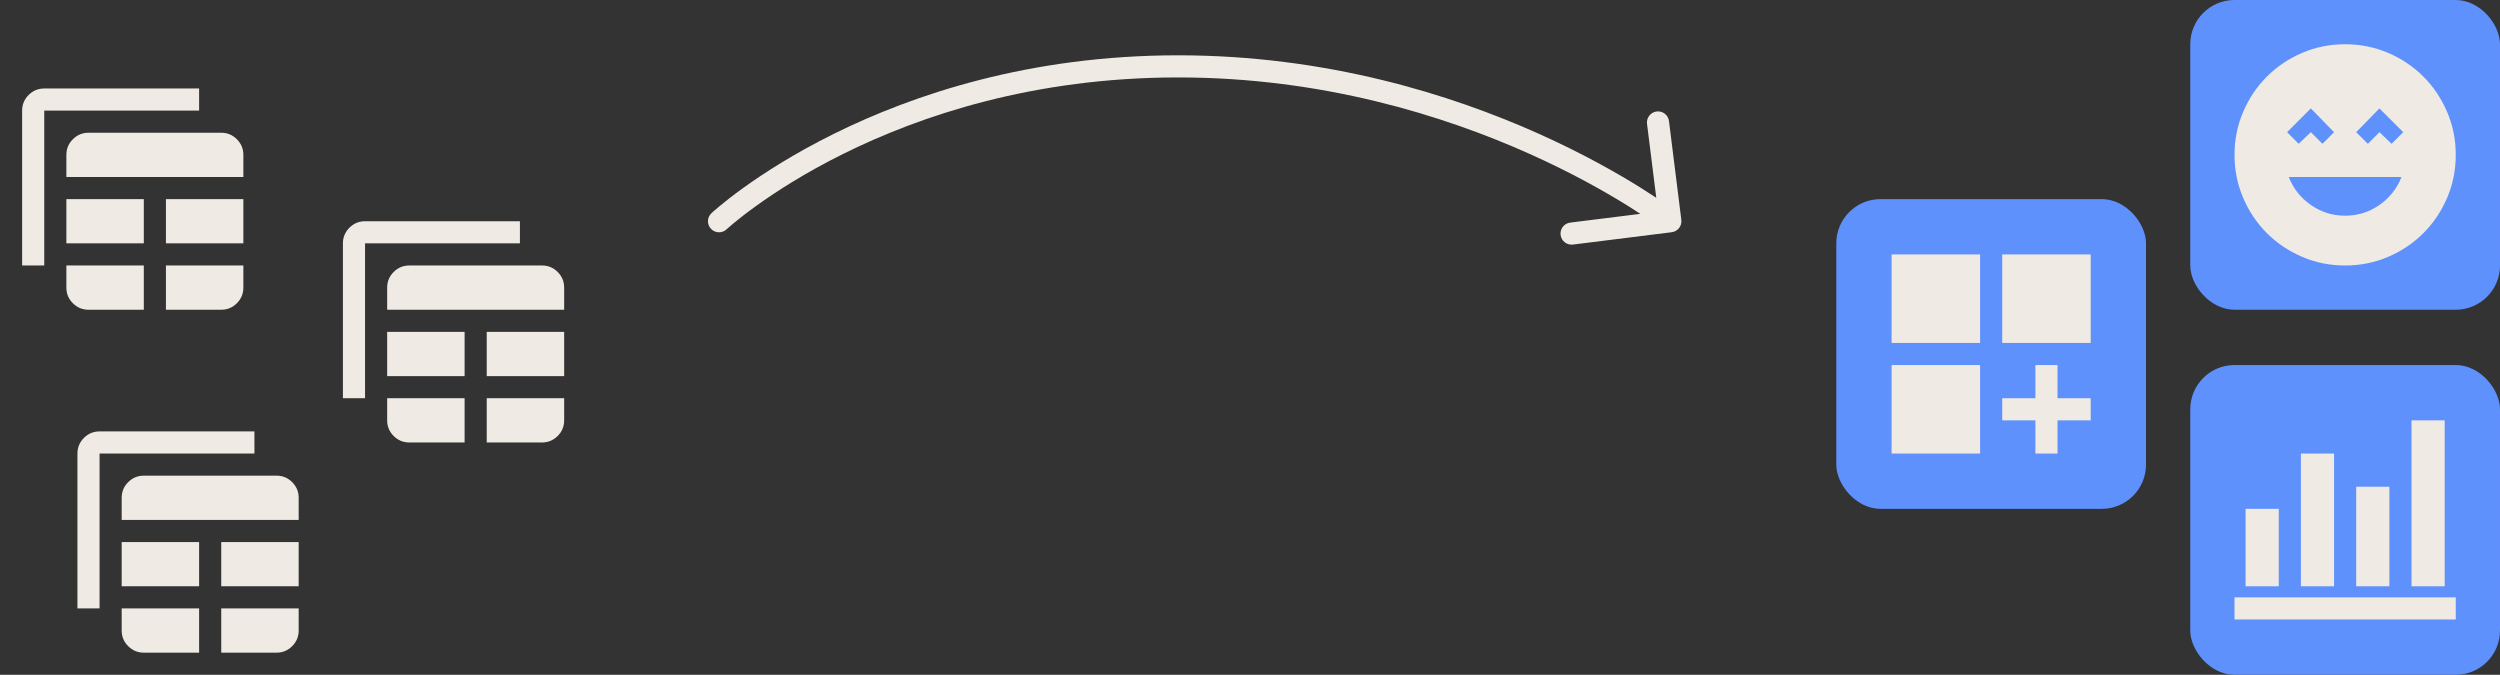 <svg width="226" height="61" viewBox="0 0 226 61" fill="none" xmlns="http://www.w3.org/2000/svg">
<rect x="0" y="0" width="226" height="61" fill="#333333" stroke="none"/>
<path d="M8 28H13V24H6V26C6 26.55 6.196 27.021 6.588 27.413C6.979 27.804 7.45 28 8 28ZM15 28H20C20.55 28 21.021 27.804 21.413 27.413C21.804 27.021 22 26.55 22 26V24H15V28ZM2 24V10C2 9.45 2.196 8.979 2.587 8.588C2.979 8.196 3.45 8 4 8H18V10H4V24H2ZM6 22H13V18H6V22ZM15 22H22V18H15V22ZM6 16H22V14C22 13.45 21.804 12.979 21.413 12.588C21.021 12.196 20.55 12 20 12H8C7.45 12 6.979 12.196 6.588 12.588C6.196 12.979 6 13.45 6 14V16Z" fill="#F0EAE4"/>
<path d="M13 59H18V55H11V57C11 57.55 11.196 58.021 11.588 58.413C11.979 58.804 12.45 59 13 59ZM20 59H25C25.55 59 26.021 58.804 26.413 58.413C26.804 58.021 27 57.55 27 57V55H20V59ZM7 55V41C7 40.45 7.196 39.979 7.588 39.587C7.979 39.196 8.45 39 9 39H23V41H9V55H7ZM11 53H18V49H11V53ZM20 53H27V49H20V53ZM11 47H27V45C27 44.45 26.804 43.979 26.413 43.587C26.021 43.196 25.55 43 25 43H13C12.45 43 11.979 43.196 11.588 43.587C11.196 43.979 11 44.45 11 45V47Z" fill="#F0EAE4"/>
<path d="M37 40H42V36H35V38C35 38.55 35.196 39.021 35.587 39.413C35.979 39.804 36.45 40 37 40ZM44 40H49C49.55 40 50.021 39.804 50.413 39.413C50.804 39.021 51 38.55 51 38V36H44V40ZM31 36V22C31 21.45 31.196 20.979 31.587 20.587C31.979 20.196 32.45 20 33 20H47V22H33V36H31ZM35 34H42V30H35V34ZM44 34H51V30H44V34ZM35 28H51V26C51 25.45 50.804 24.979 50.413 24.587C50.021 24.196 49.55 24 49 24H37C36.45 24 35.979 24.196 35.587 24.587C35.196 24.979 35 25.45 35 26V28Z" fill="#F0EAE4"/>
<path d="M64.318 19.269C63.914 19.646 63.892 20.279 64.269 20.682C64.646 21.086 65.279 21.108 65.682 20.731L65 20L64.318 19.269ZM151.124 20.992C151.672 20.924 152.061 20.424 151.992 19.876L150.876 10.945C150.807 10.397 150.308 10.009 149.76 10.077C149.212 10.146 148.823 10.646 148.891 11.194L149.884 19.132L141.945 20.124C141.397 20.192 141.009 20.692 141.077 21.24C141.146 21.788 141.646 22.177 142.194 22.109L151.124 20.992ZM65 20C65.682 20.731 65.682 20.731 65.682 20.732C65.682 20.732 65.682 20.732 65.682 20.732C65.682 20.732 65.682 20.731 65.683 20.731C65.683 20.73 65.685 20.728 65.688 20.726C65.694 20.721 65.703 20.712 65.716 20.7C65.742 20.677 65.782 20.641 65.836 20.593C65.945 20.497 66.112 20.353 66.334 20.168C66.78 19.799 67.452 19.266 68.343 18.624C70.124 17.339 72.781 15.619 76.257 13.896C83.207 10.451 93.431 7 106.5 7V6V5C93.069 5 82.543 8.548 75.368 12.104C71.782 13.881 69.032 15.661 67.173 17.001C66.243 17.672 65.536 18.232 65.058 18.628C64.819 18.827 64.637 18.984 64.514 19.093C64.452 19.147 64.404 19.19 64.372 19.219C64.356 19.234 64.343 19.246 64.334 19.254C64.329 19.258 64.326 19.262 64.323 19.264C64.322 19.265 64.32 19.266 64.32 19.267C64.319 19.267 64.319 19.268 64.319 19.268C64.318 19.269 64.318 19.269 65 20ZM106.5 6V7C119.574 7 130.559 10.454 138.279 13.913C142.137 15.641 145.175 17.369 147.244 18.661C148.278 19.306 149.069 19.843 149.599 20.216C149.864 20.403 150.064 20.548 150.196 20.646C150.262 20.695 150.311 20.732 150.343 20.756C150.359 20.768 150.37 20.777 150.377 20.783C150.381 20.785 150.384 20.787 150.385 20.788C150.386 20.789 150.386 20.789 150.386 20.79C150.386 20.79 150.386 20.79 150.386 20.79C150.386 20.79 150.386 20.789 151 20C151.614 19.211 151.614 19.21 151.613 19.21C151.613 19.21 151.612 19.209 151.612 19.209C151.611 19.208 151.61 19.207 151.608 19.206C151.606 19.204 151.601 19.201 151.596 19.197C151.586 19.189 151.571 19.178 151.553 19.164C151.515 19.135 151.459 19.093 151.387 19.04C151.242 18.932 151.029 18.777 150.75 18.581C150.192 18.188 149.371 17.631 148.303 16.964C146.169 15.631 143.05 13.859 139.096 12.087C131.191 8.546 119.926 5 106.5 5V6Z" fill="#F0EAE4"/>
<rect x="198" y="33" width="28" height="28" rx="4" fill="#5F91FD"/>
<path d="M202 56V54H222V56H202ZM203 53V46H206V53H203ZM208 53V41H211V53H208ZM213 53V44H216V53H213ZM218 53V38H221V53H218Z" fill="#F0EAE4"/>
<rect x="166" y="18" width="28" height="28" rx="4" fill="#5F91FD"/>
<path d="M171 23H179V31H171V23ZM181 23H189V31H181V23ZM171 33H179V41H171V33ZM184 33H186V36H189V38H186V41H184V38H181V36H184V33Z" fill="#F0EAE4"/>
<rect x="198" width="28" height="28" rx="4" fill="#5F91FD"/>
<path d="M212 19.5C213.133 19.5 214.163 19.179 215.088 18.538C216.012 17.896 216.683 17.05 217.1 16H206.9C207.317 17.05 207.988 17.896 208.912 18.538C209.838 19.179 210.867 19.5 212 19.5ZM207.8 13L208.9 11.95L209.95 13L211 11.95L208.9 9.8L206.75 11.95L207.8 13ZM214.05 13L215.1 11.95L216.2 13L217.25 11.95L215.1 9.8L213 11.95L214.05 13ZM212 24C210.617 24 209.317 23.738 208.1 23.212C206.883 22.688 205.825 21.975 204.925 21.075C204.025 20.175 203.312 19.117 202.788 17.9C202.263 16.683 202 15.383 202 14C202 12.617 202.263 11.317 202.788 10.1C203.312 8.883 204.025 7.825 204.925 6.925C205.825 6.025 206.883 5.312 208.1 4.787C209.317 4.263 210.617 4 212 4C213.383 4 214.683 4.263 215.9 4.787C217.117 5.312 218.175 6.025 219.075 6.925C219.975 7.825 220.688 8.883 221.212 10.1C221.738 11.317 222 12.617 222 14C222 15.383 221.738 16.683 221.212 17.9C220.688 19.117 219.975 20.175 219.075 21.075C218.175 21.975 217.117 22.688 215.9 23.212C214.683 23.738 213.383 24 212 24Z" fill="#F0EAE4"/>
</svg>

